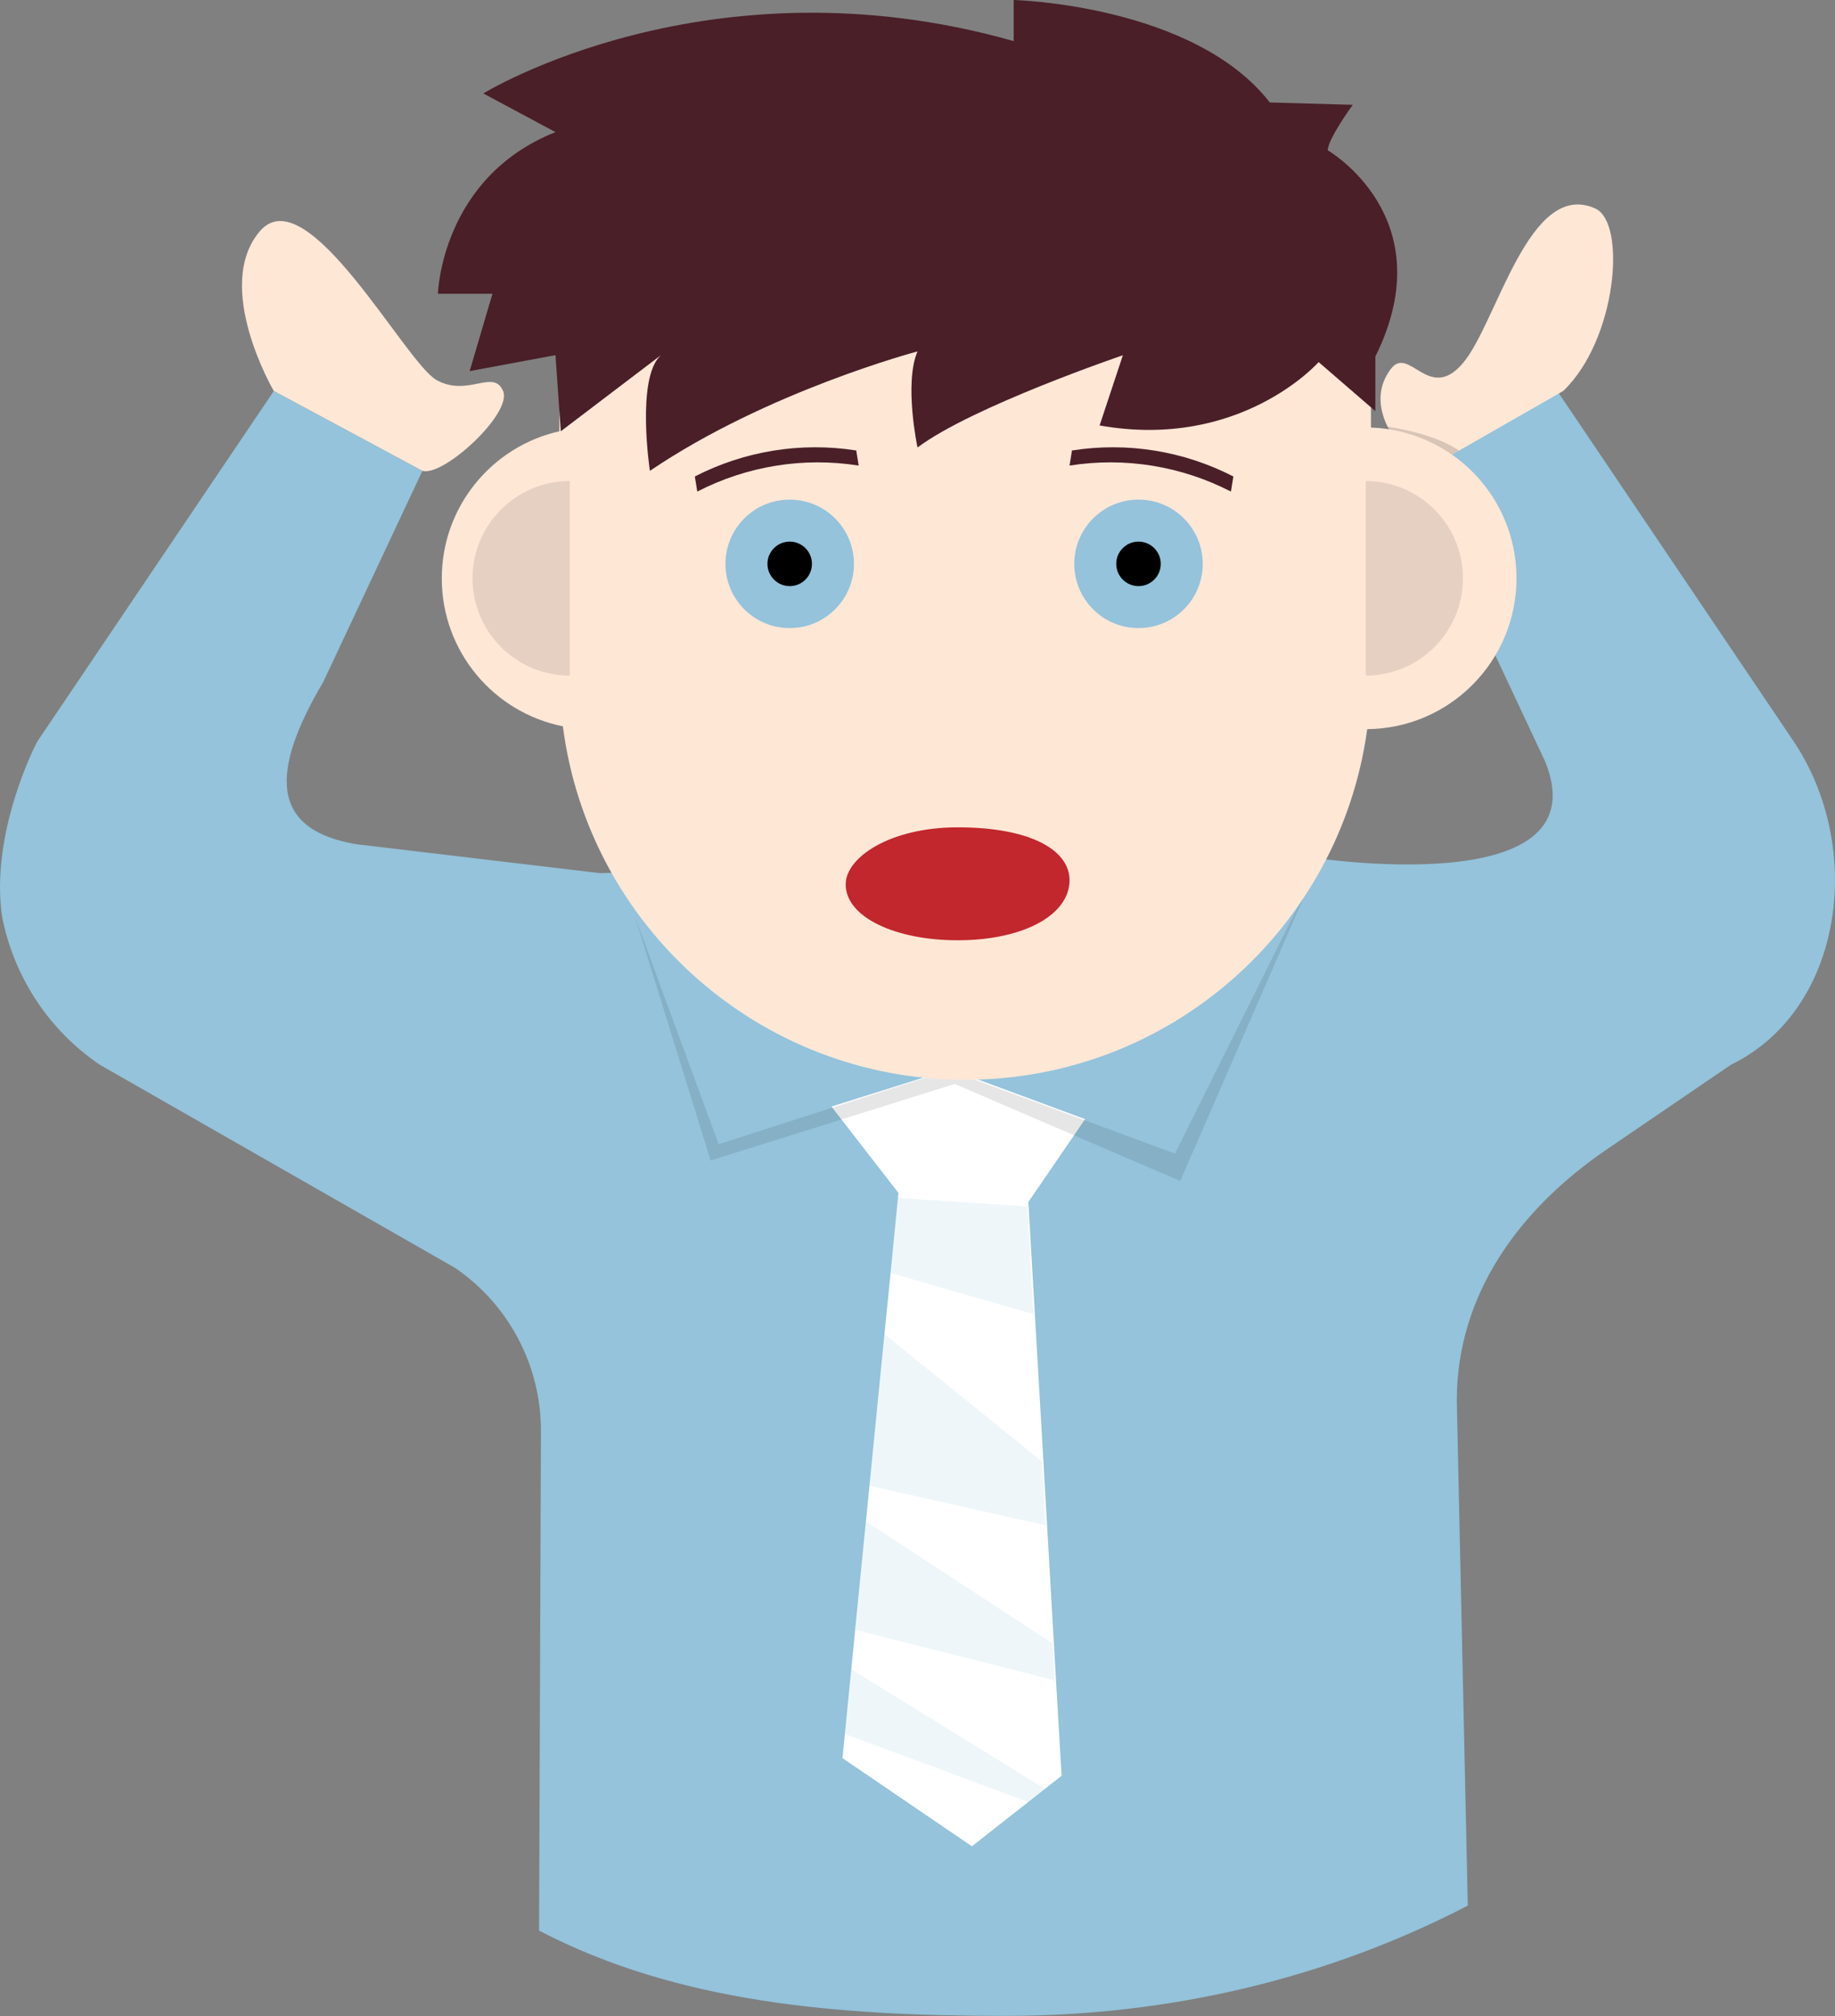   <svg xmlns="http://www.w3.org/2000/svg" x="0px" y="0px" width="100%" viewBox="0 0 166.56 182.96" style="vertical-align: middle; max-width: 100%; width: 100%;">
   <rect x="0" y="0" width="166.56" height="182.96" fill="#808080" stroke="none"/>
   <g>
    <path d="M162.78,67.24L162.78,67.24L162.78,67.24l-21.43-31.76l-13.49,7.24l12.41,26.43    c5.18,12.92-21.62,8.61-21.62,8.61l2.72-7.04C113.71,62.82,103,57.9,91.12,57.9c-15.71,0-26.14,8.48-33.38,21.23l-3.26,0.11    l-22.15-2.63c-7.96-1.34-7.71-6.74-2.99-14.72l9-19.16l-13.49-7.24L3.42,67.24c-0.23,0.35-4.34,8.44-3.23,15.96    c1.04,5.27,4.07,10.16,8.86,13.42l32.24,18.43c4.89,3.33,7.81,8.87,7.81,14.78l-0.17,45.37c12.6,6.57,27.14,7.74,42.33,7.74    c15.14,0,29.4-3.49,41.97-10.01l-1-45.82c0-9.63,5.66-17.38,13.61-22.8l11.28-7.69C167.34,91.65,169.31,76.92,162.78,67.24z" fill="rgb(148,195,219)">
    </path>
    <polyline points="56.29,79.84 66.19,104.18 86.83,96.95 107.59,103.83 119.66,77.24" fill="rgb(148,195,219)">
    </polyline>
   </g>
   <polygon points="95.62,148.43 95,137.7 94.67,131.92 94.09,121.97 93.91,118.83 93.34,109.04    93.37,109.04 98.49,101.56 86.24,97.03 75.47,100.42 81.55,108.26 81.27,111.1 80.6,117.91 80.35,120.35 78.99,134.12 78.67,137.34    77.69,147.19 77.34,150.77 76.76,156.66 76.47,159.55 88.22,167.55 93.97,163.03 95.39,161.91 96.36,161.15 95.81,151.78" fill="rgb(255,255,255)">
   </polygon>
   <polygon points="106.65,104.69 86.13,97.11 65.23,103.84 57.63,83.17 64.5,105.31 86.66,98.37 107.13,107.17    119.07,79.74 119.07,79.74" opacity="0.1" fill="#000000">
   </polygon>
   <g>
    <path d="M137.65,52.48c0-7.4-5.87-13.42-13.21-13.68V24.32H50.77v14.82c-6.11,1.37-10.67,6.83-10.67,13.35    c0,6.64,4.72,12.17,10.99,13.42C53.42,84,68.87,97.99,87.61,97.99c18.64,0,34.04-13.85,36.49-31.82    C131.59,66.1,137.65,60,137.65,52.48z" fill="#FFE7D6">
    </path>
    <path d="M24.85,35.48c0,0-5.54-9.47-1.27-14.49c4.27-5.03,13.19,11.89,16.03,13.49c2.84,1.6,5.16-1.04,6.05,0.99    c0.89,2.03-5.46,7.86-7.33,7.25" fill="#FFE7D6">
    </path>
    <path d="M129.24,42.72c0,0-6.23-4.88-3.01-9.22c1.67-2.24,3.46,3.11,6.56-0.55c3.1-3.66,5.98-16.73,12.01-14.03    c2.87,1.29,1.95,11.93-2.91,16.56" fill="#FFE7D6">
    </path>
   </g>
   <path d="M131.79,41.26l0.64-0.37c-1.67-1.17-4.4-1.85-6.5-2.18c0.05,0.09,0.08,0.17,0.13,0.25   C128.16,39.29,130.13,40.1,131.79,41.26z" opacity="0.15" fill="#000000">
   </path>
   <path d="M97.06,80.25c-0.34,3.05-4.55,5.08-10.15,5.08c-5.61,0-10.15-2.08-10.15-5.08c0-2.43,4.02-5.17,10.15-5.17   C93.67,75.07,97.39,77.25,97.06,80.25z" fill="#C1272D">
   </path>
   <path d="M132.79,52.48c0,4.88-3.96,8.83-8.83,8.83V43.65C128.84,43.65,132.79,47.61,132.79,52.48z" opacity="0.1" fill="#000000">
   </path>
   <path d="M42.89,52.48c0,4.88,3.96,8.83,8.83,8.83V43.65C46.85,43.65,42.89,47.61,42.89,52.48z" opacity="0.1" fill="#000000">
   </path>
   <polygon points="94.95,162.39 93.45,163.57 76.7,157.37 77.28,151.49" opacity="0.15" fill="rgb(148,195,219)">
   </polygon>
   <polygon points="94.92,138.42 78.91,134.83 80.28,121.07 94.59,132.63" opacity="0.15" fill="rgb(148,195,219)">
   </polygon>
   <polygon points="95.74,152.49 77.62,147.91 78.59,138.05 95.54,149.14" opacity="0.15" fill="rgb(148,195,219)">
   </polygon>
   <polygon points="93.79,119.26 80.76,115.5 81.43,108.7 93.25,109.48" opacity="0.15" fill="rgb(148,195,219)">
   </polygon>
   <circle cx="71.68" cy="51.17" r="5.83" fill="rgb(148,195,219)">
   </circle>
   <circle cx="71.68" cy="51.17" r="2.02" fill="#000000">
   </circle>
   <circle cx="103.34" cy="51.17" r="5.83" fill="rgb(148,195,219)">
   </circle>
   <circle cx="103.34" cy="51.17" r="2.02" fill="#000000">
   </circle>
   <g>
    <path d="M50.42,32.23l-7.79,1.45l2.07-7.02h-4.95c0,0,0.28-10.54,10.67-14.67l-6.55-3.51c0,0,20.45-12.6,48.14-4.75V0    c0,0,16.34,0.41,23.25,9.3l7.53,0.21c0,0-2.27,3.1-2.27,4.13c0,0,10.58,6.11,4.32,18.71v4.96l-5.15-4.45c0,0-7.07,8.02-19.88,5.75    l2.11-6.37c0,0-13.68,4.65-18.64,8.37c0,0-1.24-5.83,0-8.72c0,0-13.63,3.61-24.29,10.84c0,0-1.28-8.42,0.99-10.49l-9.08,6.9    L50.42,32.23z" fill="#4A1F28">
    </path>
    <path d="M77.94,42.25L77.94,42.25c-5.01-0.79-10.14,0.04-14.65,2.36l0,0l-0.22-1.37l0,0    c4.51-2.32,9.64-3.15,14.65-2.36h0L77.94,42.25z" fill="#4A1F28">
    </path>
    <path d="M97.08,42.25L97.08,42.25c5.01-0.79,10.14,0.04,14.65,2.36l0,0l0.22-1.37l0,0c-4.51-2.32-9.64-3.15-14.65-2.36    h0L97.08,42.25z" fill="#4A1F28">
    </path>
   </g>
  </svg>
